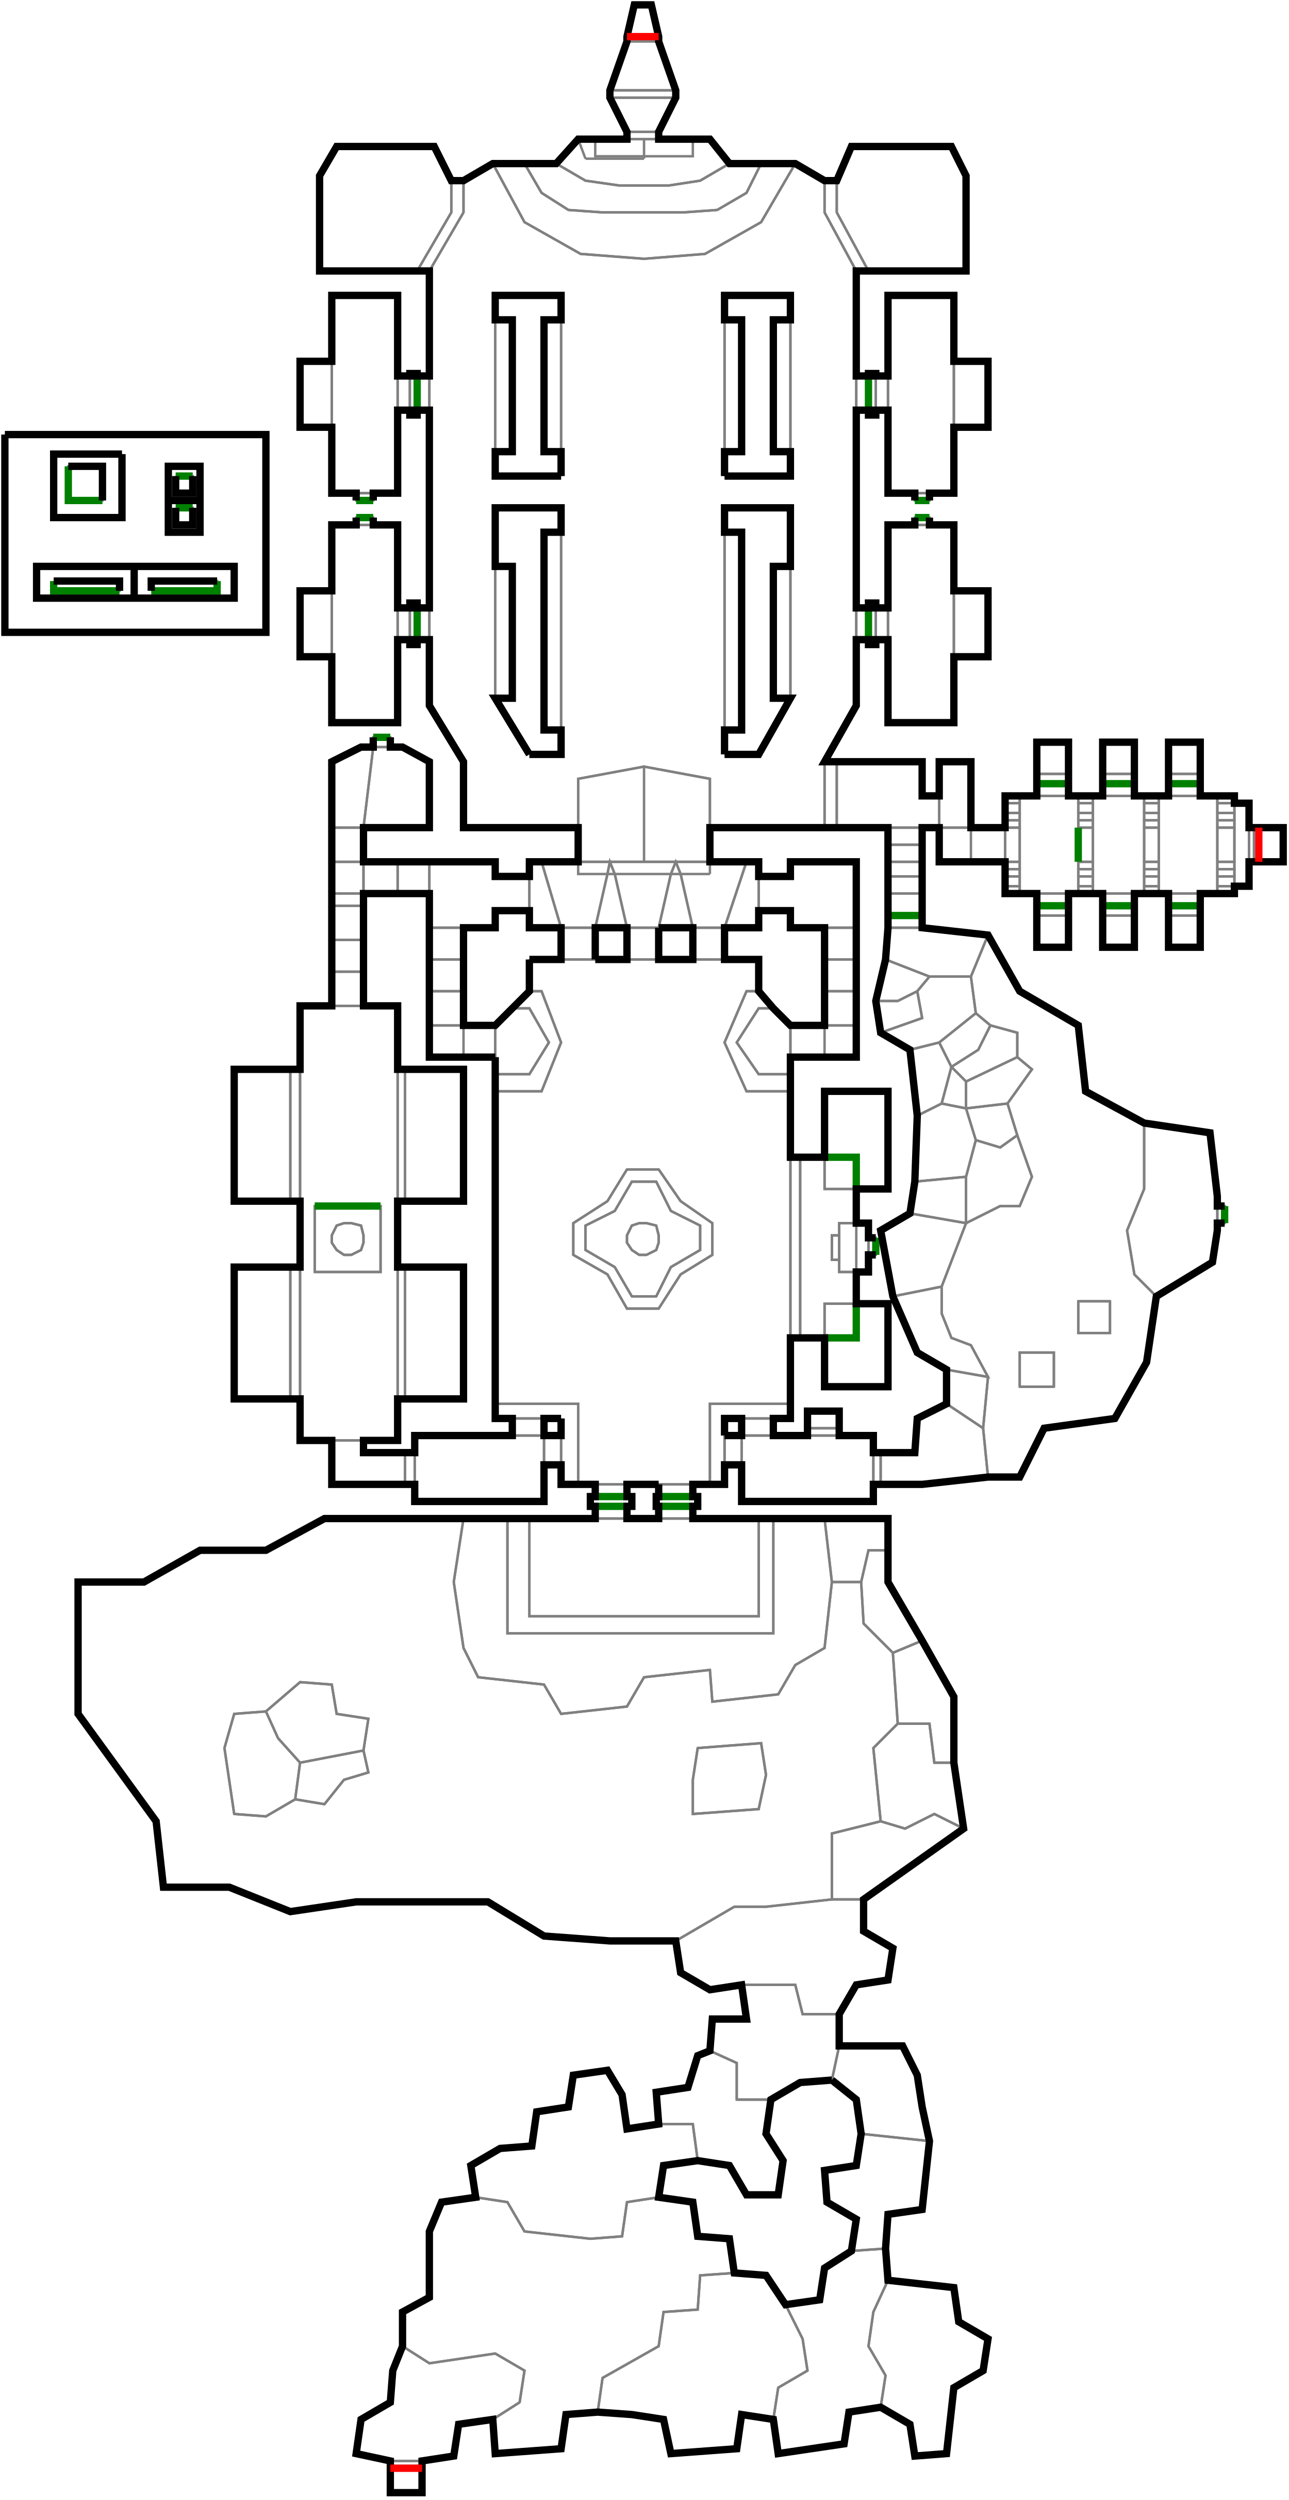 <?xml version="1.0" standalone="no"?>
<!DOCTYPE svg PUBLIC "-//W3C//DTD SVG 1.1//EN" "http://www.w3.org/Graphics/SVG/1.1/DTD/svg11.dtd">
<svg width="528.381" height="1024" xmlns="http://www.w3.org/2000/svg" version="1.1">
<polyline fill="none" stroke="gray" points="324,420 338,420 351,420 351,433 338,433 324,433 324,420 "/>
<polyline fill="none" stroke="gray" points="338,433 338,420 338,433 "/>
<polyline fill="none" stroke="gray" points="338,406 338,393 351,393 351,406 338,406 "/>
<polyline fill="none" stroke="gray" points="338,420 338,406 351,406 351,420 338,420 "/>
<polyline fill="none" stroke="gray" points="328,548 328,474 338,474 338,487 351,487 351,501 344,501 344,506 341,506 341,516 344,516 344,521 351,521 351,534 338,534 338,548 328,548 "/>
<polyline fill="none" stroke="gray" points="338,474 351,474 351,487 338,487 338,474 "/>
<polyline fill="none" stroke="gray" points="338,474 338,447 364,447 364,487 351,487 351,474 338,474 "/>
<polyline fill="none" stroke="gray" points="324,548 324,474 328,474 328,548 324,548 "/>
<polyline fill="none" stroke="gray" points="405,383 418,406 442,420 445,447 469,460 469,487 462,504 465,522 474,531 470,558 457,581 428,585 418,605 405,605 403,585 405,564 398,551 390,548 386,538 386,527 396,501 410,494 418,494 423,482 417,465 413,452 423,438 417,433 417,423 406,420 400,415 398,400 405,383 "/>
<polyline fill="none" stroke="gray" points="418,568 432,568 432,554 418,554 418,568 "/>
<polyline fill="none" stroke="gray" points="455,533 442,533 442,546 455,546 455,533 "/>
<polyline fill="none" stroke="gray" points="396,443 390,437 401,430 406,420 417,423 417,433 396,443 "/>
<polyline fill="none" stroke="gray" points="385,427 400,415 406,420 401,430 390,437 385,427 "/>
<polyline fill="none" stroke="gray" points="376,457 373,430 385,427 390,437 386,452 376,457 "/>
<polyline fill="none" stroke="gray" points="373,497 375,484 396,482 396,501 373,497 "/>
<polyline fill="none" stroke="gray" points="386,452 390,437 396,443 396,454 386,452 "/>
<polyline fill="none" stroke="gray" points="375,484 376,457 386,452 396,454 400,467 396,482 375,484 "/>
<polyline fill="none" stroke="gray" points="396,482 400,467 410,470 417,465 423,482 418,494 410,494 396,501 396,482 "/>
<polyline fill="none" stroke="gray" points="400,467 396,454 413,452 417,465 410,470 400,467 "/>
<polyline fill="none" stroke="gray" points="396,454 396,443 417,433 423,438 413,452 396,454 "/>
<polyline fill="none" stroke="gray" points="364,380 378,380 405,383 398,400 381,400 363,393 364,380 "/>
<polyline fill="none" stroke="gray" points="373,430 361,423 378,417 376,406 381,400 398,400 400,415 385,427 373,430 "/>
<polyline fill="none" stroke="gray" points="359,410 363,393 381,400 376,406 368,410 359,410 "/>
<polyline fill="none" stroke="gray" points="361,423 359,410 368,410 376,406 378,417 361,423 "/>
<polyline fill="none" stroke="gray" points="366,531 361,504 373,497 396,501 386,527 366,531 "/>
<polyline fill="none" stroke="gray" points="469,460 496,464 499,490 499,494 499,501 499,504 497,517 474,531 465,522 462,504 469,487 469,460 "/>
<polyline fill="none" stroke="gray" points="499,501 499,494 502,494 502,501 499,501 "/>
<polyline fill="none" stroke="gray" points="388,561 376,554 366,531 386,527 386,538 390,548 398,551 405,564 388,561 "/>
<polyline fill="none" stroke="gray" points="388,575 388,561 405,564 403,585 388,575 "/>
<polyline fill="none" stroke="gray" points="361,595 375,595 376,581 388,575 403,585 405,605 378,608 361,608 361,595 "/>
<polyline fill="none" stroke="gray" points="442,533 455,533 455,546 442,546 442,533 "/>
<polyline fill="none" stroke="gray" points="432,568 418,568 418,554 432,554 432,568 "/>
<polyline fill="none" stroke="gray" points="351,548 338,548 338,534 351,534 351,548 "/>
<polyline fill="none" stroke="gray" points="344,506 344,516 341,516 341,506 344,506 "/>
<polyline fill="none" stroke="gray" points="351,501 356,501 356,507 356,514 356,521 351,521 351,501 351,521 344,521 344,516 344,506 344,501 351,501 "/>
<polyline fill="none" stroke="gray" points="351,534 364,534 364,568 338,568 338,548 351,548 351,534 "/>
<polyline fill="none" stroke="gray" points="331,585 331,578 344,578 344,585 331,585 "/>
<polyline fill="none" stroke="gray" points="344,588 331,588 331,585 344,585 344,588 "/>
<polyline fill="none" stroke="gray" points="356,507 359,507 359,514 356,514 356,507 "/>
<polyline fill="none" stroke="gray" points="217,393 230,393 244,393 257,393 270,393 284,393 297,393 311,393 311,406 306,406 297,427 306,447 324,447 324,474 324,548 324,575 291,575 291,608 284,608 270,608 257,608 244,608 237,608 237,575 203,575 203,447 222,447 230,427 222,406 217,406 217,393 "/>
<polyline fill="none" stroke="gray" points="270,479 257,479 249,492 235,501 235,514 249,522 257,536 270,536 279,522 292,514 292,501 279,492 270,479 "/>
<polyline fill="none" stroke="gray" points="269,531 259,531 252,519 240,512 240,502 252,496 259,484 269,484 275,496 287,502 287,512 275,519 269,531 "/>
<polyline fill="none" stroke="gray" points="262,514 265,514 269,512 270,509 270,506 269,502 265,501 262,501 259,502 257,506 257,509 259,512 262,514 "/>
<polyline fill="none" stroke="gray" points="259,531 269,531 275,519 287,512 287,502 275,496 269,484 259,484 252,496 240,502 240,512 252,519 259,531 "/>
<polyline fill="none" stroke="gray" points="257,479 270,479 279,492 292,501 292,514 279,522 270,536 257,536 249,522 235,514 235,501 249,492 257,479 "/>
<polyline fill="none" stroke="gray" points="265,514 262,514 259,512 257,509 257,506 259,502 262,501 265,501 269,502 270,506 270,509 269,512 265,514 "/>
<polyline fill="none" stroke="gray" points="230,581 223,581 210,581 203,581 203,575 237,575 237,608 230,608 230,600 230,588 230,581 "/>
<polyline fill="none" stroke="gray" points="210,588 210,581 223,581 223,588 210,588 "/>
<polyline fill="none" stroke="gray" points="203,420 210,413 217,413 225,427 217,440 203,440 203,433 203,420 "/>
<polyline fill="none" stroke="gray" points="210,413 217,406 222,406 230,427 222,447 203,447 203,440 217,440 225,427 217,413 210,413 "/>
<polyline fill="none" stroke="gray" points="317,413 324,420 324,433 324,440 311,440 302,427 311,413 317,413 "/>
<polyline fill="none" stroke="gray" points="311,406 317,413 311,413 302,427 311,440 324,440 324,447 306,447 297,427 306,406 311,406 "/>
<polyline fill="none" stroke="gray" points="297,581 297,588 297,600 297,608 291,608 291,575 324,575 324,581 317,581 304,581 297,581 "/>
<polyline fill="none" stroke="gray" points="304,588 304,581 317,581 317,588 304,588 "/>
<polyline fill="none" stroke="gray" points="123,412 136,412 149,412 163,412 163,438 163,492 163,519 163,573 163,590 149,590 136,590 123,590 123,573 123,519 123,492 123,438 123,412 "/>
<polyline fill="none" stroke="gray" points="129,494 129,521 156,521 156,494 129,494 "/>
<polyline fill="none" stroke="gray" points="136,398 136,385 149,385 149,398 136,398 "/>
<polyline fill="none" stroke="gray" points="136,412 136,398 149,398 149,412 136,412 "/>
<polyline fill="none" stroke="gray" points="96,492 96,438 119,438 119,492 96,492 "/>
<polyline fill="none" stroke="gray" points="123,492 119,492 119,438 123,438 123,492 "/>
<polyline fill="none" stroke="gray" points="203,433 190,433 176,433 176,420 190,420 203,420 203,433 "/>
<polyline fill="none" stroke="gray" points="190,420 190,433 190,420 "/>
<polyline fill="none" stroke="gray" points="176,406 176,393 190,393 190,406 176,406 "/>
<polyline fill="none" stroke="gray" points="176,420 176,406 190,406 190,420 176,420 "/>
<polyline fill="none" stroke="gray" points="190,438 190,492 166,492 166,438 190,438 "/>
<polyline fill="none" stroke="gray" points="163,438 166,438 166,492 163,492 163,438 "/>
<polyline fill="none" stroke="gray" points="96,573 96,519 119,519 119,573 96,573 "/>
<polyline fill="none" stroke="gray" points="123,573 119,573 119,519 123,519 123,573 "/>
<polyline fill="none" stroke="gray" points="190,519 190,573 166,573 166,519 190,519 "/>
<polyline fill="none" stroke="gray" points="166,573 163,573 163,519 166,519 166,573 "/>
<polyline fill="none" stroke="gray" points="129,521 129,494 156,494 156,521 129,521 "/>
<polyline fill="none" stroke="gray" points="141,514 144,514 148,512 149,509 149,506 148,502 144,501 141,501 138,502 136,506 136,509 138,512 141,514 "/>
<polyline fill="none" stroke="gray" points="144,514 141,514 138,512 136,509 136,506 138,502 141,501 144,501 148,502 149,506 149,509 148,512 144,514 "/>
<polyline fill="none" stroke="gray" points="301,931 314,932 322,944 329,958 331,971 319,978 317,991 304,989 302,1003 275,1005 272,991 259,989 245,988 247,974 270,961 272,947 286,946 287,932 301,931 "/>
<polyline fill="none" stroke="gray" points="257,902 270,900 284,902 286,916 299,917 301,931 287,932 286,946 272,947 270,961 247,974 245,988 232,989 230,1003 203,1005 202,991 213,984 215,971 203,964 176,968 165,961 165,947 176,941 176,914 181,902 195,900 208,902 215,914 242,917 255,916 257,902 "/>
<polyline fill="none" stroke="gray" points="284,870 286,885 272,887 270,900 257,902 255,916 242,917 215,914 208,902 195,900 193,887 205,880 218,879 220,865 233,863 235,850 249,848 255,858 257,872 270,870 284,870 "/>
<polyline fill="none" stroke="gray" points="213,984 202,991 188,993 186,1006 173,1008 160,1008 146,1005 148,991 160,984 161,971 165,961 176,968 203,964 215,971 213,984 "/>
<polyline fill="none" stroke="gray" points="173,1008 173,1010 173,1011 160,1011 160,1010 160,1008 173,1008 "/>
<polyline fill="none" stroke="gray" points="173,1010 160,1010 173,1010 "/>
<polyline fill="none" stroke="gray" points="173,1011 173,1021 160,1021 160,1011 173,1011 "/>
<polyline fill="none" stroke="gray" points="364,934 391,937 393,951 405,958 403,971 391,978 388,1005 375,1006 373,993 361,986 363,973 356,961 358,947 364,934 "/>
<polyline fill="none" stroke="gray" points="322,944 336,942 338,929 349,922 363,921 364,934 358,947 356,961 363,973 361,986 348,988 346,1001 319,1005 317,991 319,978 331,971 329,958 322,944 "/>
<polyline fill="none" stroke="gray" points="349,922 351,909 339,902 338,889 351,887 353,874 381,877 378,905 364,907 363,921 349,922 "/>
<polyline fill="none" stroke="gray" points="302,860 316,860 314,874 321,885 319,899 306,899 299,887 286,885 284,870 270,870 269,857 282,855 286,842 291,840 302,845 302,860 "/>
<polyline fill="none" stroke="gray" points="163,622 190,622 186,648 190,675 196,687 223,690 230,702 257,699 264,687 291,684 292,697 319,694 326,682 338,675 341,648 353,648 354,665 366,677 368,706 358,716 361,746 341,751 341,778 314,781 301,781 277,795 250,795 223,793 200,779 146,779 119,783 94,773 67,773 64,746 32,702 32,648 59,648 82,635 109,635 133,622 163,622 "/>
<polyline fill="none" stroke="gray" points="286,716 284,729 284,743 311,741 314,727 312,714 286,716 "/>
<polyline fill="none" stroke="gray" points="92,716 96,743 109,744 121,737 133,739 141,729 151,726 149,717 151,704 138,702 136,690 123,689 109,701 96,702 92,716 "/>
<polyline fill="none" stroke="gray" points="277,795 301,781 314,781 341,778 354,778 354,791 366,798 364,811 351,813 344,825 329,825 326,813 304,813 291,815 279,808 277,795 "/>
<polyline fill="none" stroke="gray" points="284,729 286,716 312,714 314,727 311,741 284,743 284,729 "/>
<polyline fill="none" stroke="gray" points="391,722 395,749 383,743 371,749 361,746 358,716 368,706 381,706 383,722 391,722 "/>
<polyline fill="none" stroke="gray" points="391,695 391,722 383,722 381,706 368,706 366,677 378,672 391,695 "/>
<polyline fill="none" stroke="gray" points="395,749 354,778 341,778 341,751 361,746 371,749 383,743 395,749 "/>
<polyline fill="none" stroke="gray" points="306,827 304,813 326,813 329,825 344,825 344,838 341,852 328,853 316,860 302,860 302,845 291,840 292,827 306,827 "/>
<polyline fill="none" stroke="gray" points="353,874 351,860 341,852 344,838 370,838 376,850 378,863 381,877 353,874 "/>
<polyline fill="none" stroke="gray" points="121,737 123,722 149,717 151,726 141,729 133,739 121,737 "/>
<polyline fill="none" stroke="gray" points="114,712 109,701 123,689 136,690 138,702 151,704 149,717 123,722 114,712 "/>
<polyline fill="none" stroke="gray" points="96,743 92,716 96,702 109,701 114,712 123,722 121,737 109,744 96,743 "/>
<polyline fill="none" stroke="gray" points="364,648 378,672 366,677 354,665 353,648 356,635 364,635 364,648 "/>
<polyline fill="none" stroke="gray" points="338,622 364,622 364,635 356,635 353,648 341,648 338,622 "/>
<polyline fill="none" stroke="gray" points="190,622 208,622 208,669 317,669 317,622 338,622 341,648 338,675 326,682 319,694 292,697 291,684 264,687 257,699 230,702 223,690 196,687 190,675 186,648 190,622 "/>
<polyline fill="none" stroke="gray" points="257,622 270,622 284,622 311,622 311,662 217,662 217,622 244,622 257,622 "/>
<polyline fill="none" stroke="gray" points="208,622 217,622 217,662 311,662 311,622 317,622 317,669 208,669 208,622 "/>
<polyline fill="none" stroke="gray" points="166,608 136,608 136,590 149,590 149,595 166,595 166,608 "/>
<polyline fill="none" stroke="gray" points="223,615 170,615 170,608 170,595 170,588 210,588 223,588 223,600 223,615 "/>
<polyline fill="none" stroke="gray" points="170,608 166,608 166,595 170,595 170,608 "/>
<polyline fill="none" stroke="gray" points="223,588 230,588 230,600 223,600 223,588 "/>
<polyline fill="none" stroke="gray" points="257,622 244,622 244,617 257,617 257,622 "/>
<polyline fill="none" stroke="gray" points="244,608 257,608 257,613 244,613 244,608 "/>
<polyline fill="none" stroke="gray" points="257,617 244,617 242,617 242,613 244,613 257,613 259,613 259,617 257,617 "/>
<polyline fill="none" stroke="gray" points="304,615 304,600 304,588 317,588 331,588 344,588 358,588 358,595 358,608 358,615 304,615 "/>
<polyline fill="none" stroke="gray" points="304,600 297,600 297,588 304,588 304,600 "/>
<polyline fill="none" stroke="gray" points="358,595 361,595 361,608 358,608 358,595 "/>
<polyline fill="none" stroke="gray" points="270,608 284,608 284,613 270,613 270,608 "/>
<polyline fill="none" stroke="gray" points="284,622 270,622 270,617 284,617 284,622 "/>
<polyline fill="none" stroke="gray" points="284,617 270,617 269,617 269,613 270,613 284,613 286,613 286,617 284,617 "/>
<polyline fill="none" stroke="gray" points="136,366 136,353 149,353 149,366 136,366 "/>
<polyline fill="none" stroke="gray" points="149,353 163,353 163,366 149,366 149,353 "/>
<polyline fill="none" stroke="gray" points="163,353 176,353 176,366 163,366 163,353 "/>
<polyline fill="none" stroke="gray" points="190,380 176,380 176,366 176,353 203,353 203,359 217,359 217,373 203,373 203,380 190,380 "/>
<polyline fill="none" stroke="gray" points="176,312 176,339 149,339 153,306 160,306 165,306 176,312 "/>
<polyline fill="none" stroke="gray" points="190,339 190,312 176,289 176,262 176,249 176,168 176,154 176,111 190,87 190,74 202,67 215,91 238,104 264,106 289,104 312,91 326,67 338,74 338,87 351,111 351,154 351,168 351,249 351,262 351,289 338,312 338,339 291,339 291,319 264,314 237,319 237,339 190,339 "/>
<polyline fill="none" stroke="gray" points="217,309 230,309 230,299 230,218 230,208 203,208 203,232 203,286 217,309 "/>
<polyline fill="none" stroke="gray" points="297,309 311,309 324,286 324,232 324,208 297,208 297,218 297,299 297,309 "/>
<polyline fill="none" stroke="gray" points="297,195 324,195 324,185 324,131 324,121 297,121 297,131 297,185 297,195 "/>
<polyline fill="none" stroke="gray" points="230,195 230,185 230,131 230,121 203,121 203,131 203,185 203,195 230,195 "/>
<polyline fill="none" stroke="gray" points="136,339 136,312 148,306 153,306 149,339 136,339 "/>
<polyline fill="none" stroke="gray" points="136,353 136,339 149,339 149,353 136,353 "/>
<polyline fill="none" stroke="gray" points="176,393 176,380 190,380 190,393 176,393 "/>
<polyline fill="none" stroke="gray" points="136,371 149,371 149,385 136,385 136,371 "/>
<polyline fill="none" stroke="gray" points="136,371 136,366 149,366 149,371 136,371 "/>
<polyline fill="none" stroke="gray" points="2,178 109,178 109,259 2,259 2,178 "/>
<polyline fill="none" stroke="gray" points="72,195 72,202 79,202 79,195 72,195 "/>
<polyline fill="none" stroke="gray" points="62,242 89,242 89,238 62,238 62,242 "/>
<polyline fill="none" stroke="gray" points="55,245 55,232 15,232 15,245 55,245 96,245 96,232 55,232 "/>
<polyline fill="none" stroke="gray" points="69,205 69,191 82,191 82,205 69,205 69,218 82,218 82,205 "/>
<polyline fill="none" stroke="gray" points="22,242 49,242 49,238 22,238 "/>
<polyline fill="none" stroke="gray" points="22,238 22,242 "/>
<polyline fill="none" stroke="gray" points="72,208 72,215 79,215 79,208 72,208 "/>
<polyline fill="none" stroke="gray" points="28,205 42,205 42,191 28,191 28,205 "/>
<polyline fill="none" stroke="gray" points="50,186 50,212 22,212 22,186 50,186 "/>
<polyline fill="none" stroke="gray" points="185,74 185,87 171,111 131,111 131,72 138,60 178,60 185,74 "/>
<polyline fill="none" stroke="gray" points="190,87 176,111 171,111 185,87 185,74 190,74 190,87 "/>
<polyline fill="none" stroke="gray" points="163,168 163,202 153,202 146,202 136,202 136,175 136,148 136,121 163,121 163,154 163,168 "/>
<polyline fill="none" stroke="gray" points="136,148 136,175 123,175 123,148 136,148 "/>
<polyline fill="none" stroke="gray" points="168,168 163,168 163,154 168,154 168,168 "/>
<polyline fill="none" stroke="gray" points="176,168 171,168 171,154 176,154 176,168 "/>
<polyline fill="none" stroke="gray" points="171,154 171,168 171,170 168,170 168,168 168,154 168,153 171,153 171,154 "/>
<polyline fill="none" stroke="gray" points="163,262 163,296 136,296 136,269 136,242 136,215 146,215 153,215 163,215 163,249 163,262 "/>
<polyline fill="none" stroke="gray" points="136,242 136,269 123,269 123,242 136,242 "/>
<polyline fill="none" stroke="gray" points="160,306 153,306 153,302 160,302 160,306 "/>
<polyline fill="none" stroke="gray" points="153,215 146,215 146,212 153,212 153,215 "/>
<polyline fill="none" stroke="gray" points="146,202 153,202 153,205 146,205 146,202 "/>
<polyline fill="none" stroke="gray" points="176,262 171,262 171,249 176,249 176,262 "/>
<polyline fill="none" stroke="gray" points="168,262 163,262 163,249 168,249 168,262 "/>
<polyline fill="none" stroke="gray" points="171,249 171,262 171,264 168,264 168,262 168,249 168,247 171,247 171,249 "/>
<polyline fill="none" stroke="gray" points="312,67 326,67 312,91 289,104 264,106 238,104 215,91 202,67 215,67 222,79 233,86 247,87 280,87 294,86 306,79 312,67 "/>
<polyline fill="none" stroke="gray" points="228,67 240,74 254,76 274,76 287,74 299,67 312,67 306,79 294,86 280,87 247,87 233,86 222,79 215,67 228,67 "/>
<polyline fill="none" stroke="gray" points="228,67 237,57 244,57 244,64 264,64 264,57 264,64 244,64 244,57 257,57 264,57 270,57 284,57 284,64 264,64 284,64 284,57 291,57 299,67 287,74 274,76 254,76 240,74 228,67 "/>
<polyline fill="none" stroke="gray" points="237,57 240,65 237,57 "/>
<polyline fill="none" stroke="gray" points="240,65 264,65 240,65 "/>
<polyline fill="none" stroke="gray" points="264,65 264,64 264,65 "/>
<polyline fill="none" stroke="gray" points="297,131 304,131 304,185 297,185 297,131 "/>
<polyline fill="none" stroke="gray" points="324,185 317,185 317,131 324,131 324,185 "/>
<polyline fill="none" stroke="gray" points="230,185 223,185 223,131 230,131 230,185 "/>
<polyline fill="none" stroke="gray" points="203,131 210,131 210,185 203,185 203,131 "/>
<polyline fill="none" stroke="gray" points="277,37 250,37 257,17 257,15 270,15 270,17 277,37 "/>
<polyline fill="none" stroke="gray" points="257,17 270,17 257,17 "/>
<polyline fill="none" stroke="gray" points="257,15 260,2 267,2 270,15 257,15 "/>
<polyline fill="none" stroke="gray" points="257,54 250,40 277,40 270,54 257,54 "/>
<polyline fill="none" stroke="gray" points="277,40 250,40 250,37 277,37 277,40 "/>
<polyline fill="none" stroke="gray" points="257,57 257,54 270,54 270,57 264,57 257,57 "/>
<polyline fill="none" stroke="gray" points="297,380 284,380 279,358 291,358 279,358 277,353 291,353 306,353 297,380 "/>
<polyline fill="none" stroke="gray" points="270,380 257,380 252,358 275,358 252,358 250,353 264,353 277,353 275,358 270,380 "/>
<polyline fill="none" stroke="gray" points="244,380 230,380 222,353 237,353 250,353 249,358 237,358 237,353 237,358 249,358 244,380 "/>
<polyline fill="none" stroke="gray" points="291,358 291,353 291,358 "/>
<polyline fill="none" stroke="gray" points="257,380 244,380 249,358 252,358 249,358 250,353 252,358 257,380 "/>
<polyline fill="none" stroke="gray" points="230,380 217,380 217,373 217,359 217,353 222,353 230,380 "/>
<polyline fill="none" stroke="gray" points="270,380 270,393 257,393 257,380 270,380 "/>
<polyline fill="none" stroke="gray" points="244,380 244,393 230,393 230,380 244,380 "/>
<polyline fill="none" stroke="gray" points="311,380 297,380 306,353 311,353 311,359 311,373 311,380 "/>
<polyline fill="none" stroke="gray" points="351,380 338,380 324,380 324,373 311,373 311,359 324,359 324,353 351,353 351,380 "/>
<polyline fill="none" stroke="gray" points="284,380 270,380 275,358 279,358 275,358 277,353 279,358 284,380 "/>
<polyline fill="none" stroke="gray" points="284,393 284,380 297,380 297,393 284,393 "/>
<polyline fill="none" stroke="gray" points="264,314 264,353 264,314 291,319 291,339 291,346 291,349 291,353 277,353 264,353 250,353 237,353 237,349 237,346 237,339 237,319 264,314 "/>
<polyline fill="none" stroke="gray" points="297,218 304,218 304,299 297,299 297,218 "/>
<polyline fill="none" stroke="gray" points="324,286 317,286 317,232 324,232 324,286 "/>
<polyline fill="none" stroke="gray" points="230,299 223,299 223,218 230,218 230,299 "/>
<polyline fill="none" stroke="gray" points="203,232 210,232 210,286 203,286 203,232 "/>
<polyline fill="none" stroke="gray" points="343,87 343,74 349,60 390,60 396,72 396,111 356,111 343,87 "/>
<polyline fill="none" stroke="gray" points="351,111 338,87 338,74 343,74 343,87 356,111 351,111 "/>
<polyline fill="none" stroke="gray" points="364,168 364,154 364,121 391,121 391,148 391,175 391,202 381,202 375,202 364,202 364,168 "/>
<polyline fill="none" stroke="gray" points="391,175 391,148 405,148 405,175 391,175 "/>
<polyline fill="none" stroke="gray" points="359,168 359,154 364,154 364,168 359,168 "/>
<polyline fill="none" stroke="gray" points="351,168 351,154 356,154 356,168 351,168 "/>
<polyline fill="none" stroke="gray" points="359,154 359,168 359,170 356,170 356,168 356,154 356,153 359,153 359,154 "/>
<polyline fill="none" stroke="gray" points="351,262 351,249 356,249 356,262 351,262 "/>
<polyline fill="none" stroke="gray" points="359,262 359,249 364,249 364,262 359,262 "/>
<polyline fill="none" stroke="gray" points="359,249 359,262 359,264 356,264 356,262 356,249 356,247 359,247 359,249 "/>
<polyline fill="none" stroke="gray" points="364,262 364,249 364,215 375,215 381,215 391,215 391,242 391,269 391,296 364,296 364,262 "/>
<polyline fill="none" stroke="gray" points="391,269 391,242 405,242 405,269 391,269 "/>
<polyline fill="none" stroke="gray" points="381,215 375,215 375,212 381,212 381,215 "/>
<polyline fill="none" stroke="gray" points="375,202 381,202 381,205 375,205 375,202 "/>
<polyline fill="none" stroke="gray" points="425,326 438,326 442,326 442,329 442,333 442,336 442,339 442,353 442,356 442,359 442,363 442,366 438,366 425,366 418,366 418,363 418,359 418,356 418,353 418,339 418,336 418,333 418,329 418,326 425,326 "/>
<polyline fill="none" stroke="gray" points="425,371 425,366 438,366 438,371 425,371 "/>
<polyline fill="none" stroke="gray" points="438,375 438,388 425,388 425,375 438,375 "/>
<polyline fill="none" stroke="gray" points="425,371 438,371 438,375 425,375 425,371 "/>
<polyline fill="none" stroke="gray" points="418,353 418,356 412,356 412,353 418,353 "/>
<polyline fill="none" stroke="gray" points="418,356 418,359 412,359 412,356 418,356 "/>
<polyline fill="none" stroke="gray" points="418,359 418,363 412,363 412,359 418,359 "/>
<polyline fill="none" stroke="gray" points="418,363 418,366 412,366 412,363 418,363 "/>
<polyline fill="none" stroke="gray" points="378,375 364,375 364,366 378,366 378,375 "/>
<polyline fill="none" stroke="gray" points="364,366 364,359 378,359 378,366 364,366 "/>
<polyline fill="none" stroke="gray" points="364,359 364,353 378,353 378,359 364,359 "/>
<polyline fill="none" stroke="gray" points="378,380 364,380 364,375 378,375 378,380 "/>
<polyline fill="none" stroke="gray" points="338,393 338,380 351,380 351,393 338,393 "/>
<polyline fill="none" stroke="gray" points="418,326 418,329 412,329 412,326 418,326 "/>
<polyline fill="none" stroke="gray" points="438,326 425,326 425,321 438,321 438,326 "/>
<polyline fill="none" stroke="gray" points="438,304 438,317 425,317 425,304 438,304 "/>
<polyline fill="none" stroke="gray" points="438,321 425,321 425,317 438,317 438,321 "/>
<polyline fill="none" stroke="gray" points="412,353 412,339 418,339 418,353 412,353 "/>
<polyline fill="none" stroke="gray" points="418,336 418,339 412,339 412,336 418,336 "/>
<polyline fill="none" stroke="gray" points="418,333 418,336 412,336 412,333 418,333 "/>
<polyline fill="none" stroke="gray" points="418,329 418,333 412,333 412,329 418,329 "/>
<polyline fill="none" stroke="gray" points="343,339 343,312 378,312 378,326 385,326 385,339 378,339 364,339 343,339 "/>
<polyline fill="none" stroke="gray" points="338,339 338,312 343,312 343,339 338,339 "/>
<polyline fill="none" stroke="gray" points="385,339 385,326 385,312 398,312 398,339 385,339 "/>
<polyline fill="none" stroke="gray" points="385,339 398,339 412,339 412,353 398,353 398,339 398,353 385,353 385,339 "/>
<polyline fill="none" stroke="gray" points="364,353 364,346 378,346 378,353 364,353 "/>
<polyline fill="none" stroke="gray" points="364,346 364,339 378,339 378,346 364,346 "/>
<polyline fill="none" stroke="gray" points="479,326 492,326 499,326 499,329 499,333 499,336 499,339 499,353 499,356 499,359 499,363 499,366 492,366 479,366 475,366 475,363 475,359 475,356 475,353 475,339 475,336 475,333 475,329 475,326 479,326 "/>
<polyline fill="none" stroke="gray" points="479,371 479,366 492,366 492,371 479,371 "/>
<polyline fill="none" stroke="gray" points="492,375 492,388 479,388 479,375 492,375 "/>
<polyline fill="none" stroke="gray" points="479,371 492,371 492,375 479,375 479,371 "/>
<polyline fill="none" stroke="gray" points="492,326 479,326 479,321 492,321 492,326 "/>
<polyline fill="none" stroke="gray" points="492,304 492,317 479,317 479,304 492,304 "/>
<polyline fill="none" stroke="gray" points="492,321 479,321 479,317 492,317 492,321 "/>
<polyline fill="none" stroke="gray" points="499,353 499,339 506,339 506,353 499,353 "/>
<polyline fill="none" stroke="gray" points="499,356 499,353 506,353 506,356 499,356 "/>
<polyline fill="none" stroke="gray" points="499,359 499,356 506,356 506,359 499,359 "/>
<polyline fill="none" stroke="gray" points="499,363 499,359 506,359 506,363 499,363 "/>
<polyline fill="none" stroke="gray" points="499,366 499,363 506,363 506,366 499,366 "/>
<polyline fill="none" stroke="gray" points="499,339 499,336 506,336 506,339 499,339 "/>
<polyline fill="none" stroke="gray" points="499,336 499,333 506,333 506,336 499,336 "/>
<polyline fill="none" stroke="gray" points="499,333 499,329 506,329 506,333 499,333 "/>
<polyline fill="none" stroke="gray" points="499,329 499,326 506,326 506,329 499,329 "/>
<polyline fill="none" stroke="gray" points="506,329 512,329 512,339 512,353 512,363 506,363 506,359 506,356 506,353 506,339 506,336 506,333 506,329 "/>
<polyline fill="none" stroke="gray" points="514,353 512,353 512,339 514,339 514,353 514,339 516,339 516,353 514,353 "/>
<polyline fill="none" stroke="gray" points="526,339 526,353 516,353 516,339 526,339 "/>
<polyline fill="none" stroke="gray" points="452,326 465,326 469,326 469,329 469,333 469,336 469,339 469,353 469,356 469,359 469,363 469,366 465,366 452,366 448,366 448,363 448,359 448,356 448,353 448,339 448,336 448,333 448,329 448,326 452,326 "/>
<polyline fill="none" stroke="gray" points="442,333 442,329 448,329 448,333 442,333 "/>
<polyline fill="none" stroke="gray" points="469,333 469,329 475,329 475,333 469,333 "/>
<polyline fill="none" stroke="gray" points="442,329 442,326 448,326 448,329 442,329 "/>
<polyline fill="none" stroke="gray" points="469,326 475,326 475,329 469,329 469,326 "/>
<polyline fill="none" stroke="gray" points="465,326 452,326 452,321 465,321 465,326 "/>
<polyline fill="none" stroke="gray" points="465,304 465,317 452,317 452,304 465,304 "/>
<polyline fill="none" stroke="gray" points="465,321 452,321 452,317 465,317 465,321 "/>
<polyline fill="none" stroke="gray" points="442,353 442,339 448,339 448,353 442,353 "/>
<polyline fill="none" stroke="gray" points="442,339 442,336 448,336 448,339 442,339 "/>
<polyline fill="none" stroke="gray" points="442,336 442,333 448,333 448,336 442,336 "/>
<polyline fill="none" stroke="gray" points="469,353 469,339 475,339 475,353 469,353 "/>
<polyline fill="none" stroke="gray" points="469,339 469,336 475,336 475,339 469,339 "/>
<polyline fill="none" stroke="gray" points="469,336 469,333 475,333 475,336 469,336 "/>
<polyline fill="none" stroke="gray" points="442,356 442,353 448,353 448,356 442,356 "/>
<polyline fill="none" stroke="gray" points="442,359 442,356 448,356 448,359 442,359 "/>
<polyline fill="none" stroke="gray" points="442,363 442,359 448,359 448,363 442,363 "/>
<polyline fill="none" stroke="gray" points="469,356 469,353 475,353 475,356 469,356 "/>
<polyline fill="none" stroke="gray" points="469,359 469,356 475,356 475,359 469,359 "/>
<polyline fill="none" stroke="gray" points="469,363 469,359 475,359 475,363 469,363 "/>
<polyline fill="none" stroke="gray" points="442,366 442,363 448,363 448,366 442,366 "/>
<polyline fill="none" stroke="gray" points="475,366 469,366 469,363 475,363 475,366 "/>
<polyline fill="none" stroke="gray" points="452,371 452,366 465,366 465,371 452,371 "/>
<polyline fill="none" stroke="gray" points="452,375 465,375 465,388 452,388 452,375 "/>
<polyline fill="none" stroke="gray" points="452,371 465,371 465,375 452,375 452,371 "/>
<polyline fill="none" stroke="green" stroke-width="3" points="171,262 171,249 "/>
<polyline fill="none" stroke="green" stroke-width="3" points="171,168 171,154 "/>
<polyline fill="none" stroke="green" stroke-width="3" points="356,154 356,168 "/>
<polyline fill="none" stroke="green" stroke-width="3" points="356,249 356,262 "/>
<polyline fill="none" stroke="green" stroke-width="3" points="244,617 257,617 "/>
<polyline fill="none" stroke="green" stroke-width="3" points="257,613 244,613 "/>
<polyline fill="none" stroke="green" stroke-width="3" points="270,617 284,617 "/>
<polyline fill="none" stroke="green" stroke-width="3" points="284,613 270,613 "/>
<polyline fill="none" stroke="green" stroke-width="3" points="378,375 364,375 "/>
<polyline fill="none" stroke="green" stroke-width="3" points="28,191 28,205 42,205 "/>
<polyline fill="none" stroke="green" stroke-width="3" points="153,302 160,302 "/>
<polyline fill="none" stroke="green" stroke-width="3" points="156,494 129,494 "/>
<polyline fill="none" stroke="green" stroke-width="3" points="338,474 351,474 351,487 "/>
<polyline fill="none" stroke="green" stroke-width="3" points="351,534 351,548 338,548 "/>
<polyline fill="none" stroke="green" stroke-width="3" points="79,208 72,208 "/>
<polyline fill="none" stroke="green" stroke-width="3" points="79,195 72,195 "/>
<polyline fill="none" stroke="green" stroke-width="3" points="359,507 359,514 "/>
<polyline fill="none" stroke="green" stroke-width="3" points="502,494 502,501 "/>
<polyline fill="none" stroke="green" stroke-width="3" points="146,212 153,212 "/>
<polyline fill="none" stroke="green" stroke-width="3" points="153,205 146,205 "/>
<polyline fill="none" stroke="green" stroke-width="3" points="375,212 381,212 "/>
<polyline fill="none" stroke="green" stroke-width="3" points="381,205 375,205 "/>
<polyline fill="none" stroke="green" stroke-width="3" points="62,242 89,242 89,238 "/>
<polyline fill="none" stroke="green" stroke-width="3" points="22,238 22,242 49,242 "/>
<polyline fill="none" stroke="green" stroke-width="3" points="425,321 438,321 "/>
<polyline fill="none" stroke="green" stroke-width="3" points="438,371 425,371 "/>
<polyline fill="none" stroke="green" stroke-width="3" points="465,371 452,371 "/>
<polyline fill="none" stroke="green" stroke-width="3" points="492,371 479,371 "/>
<polyline fill="none" stroke="green" stroke-width="3" points="452,321 465,321 "/>
<polyline fill="none" stroke="green" stroke-width="3" points="479,321 492,321 "/>
<polyline fill="none" stroke="green" stroke-width="3" points="442,339 442,353 "/>
<polyline fill="none" stroke="black" stroke-width="3" points="42,205 42,191 28,191 "/>
<polyline fill="none" stroke="black" stroke-width="3" points="160,302 160,306 165,306 176,312 176,339 149,339 149,353 163,353 176,353 203,353 203,359 217,359 217,353 222,353 237,353 237,349 237,346 237,339 190,339 190,312 176,289 176,262 171,262 171,264 168,264 168,262 163,262 163,296 136,296 136,269 123,269 123,242 136,242 136,215 146,215 146,212 "/>
<polyline fill="none" stroke="black" stroke-width="3" points="72,208 72,215 79,215 79,208 "/>
<polyline fill="none" stroke="black" stroke-width="3" points="72,195 72,202 79,202 79,195 "/>
<polyline fill="none" stroke="black" stroke-width="3" points="359,514 356,514 356,521 351,521 351,534 364,534 364,568 338,568 338,548 328,548 324,548 324,575 324,581 317,581 317,588 331,588 331,585 331,578 344,578 344,585 344,588 358,588 358,595 361,595 375,595 376,581 388,575 388,561 376,554 366,531 361,504 373,497 375,484 376,457 373,430 361,423 359,410 363,393 364,380 364,375 364,366 364,359 364,353 364,346 364,339 343,339 338,339 291,339 291,346 291,349 291,353 306,353 311,353 311,359 324,359 324,353 351,353 351,380 351,393 351,406 351,420 351,433 338,433 324,433 324,440 324,447 324,474 328,474 338,474 338,447 364,447 364,487 351,487 351,501 356,501 356,507 359,507 "/>
<polyline fill="none" stroke="black" stroke-width="3" points="502,501 499,501 499,504 497,517 474,531 470,558 457,581 428,585 418,605 405,605 378,608 361,608 358,608 358,615 304,615 304,600 297,600 297,608 291,608 284,608 284,613 286,613 286,617 284,617 284,622 311,622 317,622 338,622 364,622 364,635 364,648 378,672 391,695 391,722 395,749 354,778 354,791 366,798 364,811 351,813 344,825 344,838 370,838 376,850 378,863 381,877 378,905 364,907 363,921 364,934 391,937 393,951 405,958 403,971 391,978 388,1005 375,1006 373,993 361,986 348,988 346,1001 319,1005 317,991 304,989 302,1003 275,1005 272,991 259,989 245,988 232,989 230,1003 203,1005 202,991 188,993 186,1006 173,1008 173,1010 173,1011 173,1021 160,1021 160,1011 160,1010 160,1008 146,1005 148,991 160,984 161,971 165,961 165,947 176,941 176,914 181,902 195,900 193,887 205,880 218,879 220,865 233,863 235,850 249,848 255,858 257,872 270,870 269,857 282,855 286,842 291,840 292,827 306,827 304,813 291,815 279,808 277,795 250,795 223,793 200,779 146,779 119,783 94,773 67,773 64,746 32,702 32,648 59,648 82,635 109,635 133,622 163,622 190,622 208,622 217,622 244,622 244,617 242,617 242,613 244,613 244,608 237,608 230,608 230,600 223,600 223,615 170,615 170,608 166,608 136,608 136,590 123,590 123,573 119,573 96,573 96,519 119,519 123,519 123,492 119,492 96,492 96,438 119,438 123,438 123,412 136,412 136,398 136,385 136,371 136,366 136,353 136,339 136,312 148,306 153,306 153,302 "/>
<polyline fill="none" stroke="black" stroke-width="3" points="146,205 146,202 136,202 136,175 123,175 123,148 136,148 136,121 163,121 163,154 168,154 168,153 171,153 171,154 176,154 176,111 171,111 131,111 131,72 138,60 178,60 185,74 190,74 202,67 215,67 228,67 237,57 244,57 257,57 257,54 250,40 250,37 257,17 257,15 260,2 267,2 270,15 270,17 277,37 277,40 270,54 270,57 284,57 291,57 299,67 312,67 326,67 338,74 343,74 349,60 390,60 396,72 396,111 356,111 351,111 351,154 356,154 356,153 359,153 359,154 364,154 364,121 391,121 391,148 405,148 405,175 391,175 391,202 381,202 381,205 "/>
<polyline fill="none" stroke="black" stroke-width="3" points="153,212 153,215 163,215 163,249 168,249 168,247 171,247 171,249 176,249 176,168 171,168 171,170 168,170 168,168 163,168 163,202 153,202 153,205 "/>
<polyline fill="none" stroke="black" stroke-width="3" points="381,212 381,215 391,215 391,242 405,242 405,269 391,269 391,296 364,296 364,262 359,262 359,264 356,264 356,262 351,262 351,289 338,312 343,312 378,312 378,326 385,326 385,312 398,312 398,339 412,339 412,336 412,333 412,329 412,326 418,326 425,326 425,321 425,317 425,304 438,304 438,317 438,321 438,326 442,326 448,326 452,326 452,321 452,317 452,304 465,304 465,317 465,321 465,326 469,326 475,326 479,326 479,321 479,317 479,304 492,304 492,317 492,321 492,326 499,326 506,326 506,329 512,329 512,339 514,339 516,339 526,339 526,353 516,353 514,353 512,353 512,363 506,363 506,366 499,366 492,366 492,371 492,375 492,388 479,388 479,375 479,371 479,366 475,366 469,366 465,366 465,371 465,375 465,388 452,388 452,375 452,371 452,366 448,366 442,366 438,366 438,371 438,375 438,388 425,388 425,375 425,371 425,366 418,366 412,366 412,363 412,359 412,356 412,353 398,353 385,353 385,339 378,339 378,346 378,353 378,359 378,366 378,375 378,380 405,383 418,406 442,420 445,447 469,460 496,464 499,490 499,494 502,494 "/>
<polyline fill="none" stroke="black" stroke-width="3" points="375,205 375,202 364,202 364,168 359,168 359,170 356,170 356,168 351,168 351,249 356,249 356,247 359,247 359,249 364,249 364,215 375,215 375,212 "/>
<polyline fill="none" stroke="black" stroke-width="3" points="89,238 62,238 62,242 "/>
<polyline fill="none" stroke="black" stroke-width="3" points="49,242 49,238 22,238 "/>
<polyline fill="none" stroke="black" stroke-width="3" points="217,393 230,393 230,380 217,380 217,373 203,373 203,380 190,380 190,393 190,406 190,420 203,420 210,413 217,406 217,393 "/>
<polyline fill="none" stroke="black" stroke-width="3" points="244,393 257,393 257,380 244,380 244,393 "/>
<polyline fill="none" stroke="black" stroke-width="3" points="270,608 257,608 257,613 259,613 259,617 257,617 257,622 270,622 270,617 269,617 269,613 270,613 270,608 "/>
<polyline fill="none" stroke="black" stroke-width="3" points="270,380 270,393 284,393 284,380 270,380 "/>
<polyline fill="none" stroke="black" stroke-width="3" points="203,433 190,433 176,433 176,420 176,406 176,393 176,380 176,366 163,366 149,366 149,371 149,385 149,398 149,412 163,412 163,438 166,438 190,438 190,492 166,492 163,492 163,519 166,519 190,519 190,573 166,573 163,573 163,590 149,590 149,595 166,595 170,595 170,588 210,588 210,581 203,581 203,575 203,447 203,440 203,433 "/>
<polyline fill="none" stroke="black" stroke-width="3" points="338,393 338,380 324,380 324,373 311,373 311,380 297,380 297,393 311,393 311,406 317,413 324,420 338,420 338,406 338,393 "/>
<polyline fill="none" stroke="black" stroke-width="3" points="230,581 223,581 223,588 230,588 230,581 "/>
<polyline fill="none" stroke="black" stroke-width="3" points="297,588 304,588 304,581 297,581 297,588 "/>
<polyline fill="none" stroke="black" stroke-width="3" points="217,309 230,309 230,299 223,299 223,218 230,218 230,208 203,208 203,232 210,232 210,286 203,286 217,309 "/>
<polyline fill="none" stroke="black" stroke-width="3" points="297,309 311,309 324,286 317,286 317,232 324,232 324,208 297,208 297,218 304,218 304,299 297,299 297,309 "/>
<polyline fill="none" stroke="black" stroke-width="3" points="297,195 324,195 324,185 317,185 317,131 324,131 324,121 297,121 297,131 304,131 304,185 297,185 297,195 "/>
<polyline fill="none" stroke="black" stroke-width="3" points="230,195 230,185 223,185 223,131 230,131 230,121 203,121 203,131 210,131 210,185 203,185 203,195 230,195 "/>
<polyline fill="none" stroke="black" stroke-width="3" points="2,178 109,178 109,259 2,259 2,178 "/>
<polyline fill="none" stroke="black" stroke-width="3" points="341,852 328,853 316,860 314,874 321,885 319,899 306,899 299,887 286,885 272,887 270,900 284,902 286,916 299,917 301,931 314,932 322,944 336,942 338,929 349,922 351,909 339,902 338,889 351,887 353,874 351,860 341,852 "/>
<polyline fill="none" stroke="black" stroke-width="3" points="55,245 55,232 15,232 15,245 55,245 96,245 96,232 55,232 "/>
<polyline fill="none" stroke="black" stroke-width="3" points="69,205 69,191 82,191 82,205 69,205 69,218 82,218 82,205 "/>
<polyline fill="none" stroke="black" stroke-width="3" points="50,186 50,212 22,212 22,186 50,186 "/>
<polyline fill="none" stroke="red" stroke-width="3" points="173,1011 160,1011 "/>
<polyline fill="none" stroke="red" stroke-width="3" points="516,339 516,353 "/>
<polyline fill="none" stroke="red" stroke-width="3" points="257,15 270,15 "/>
</svg>
